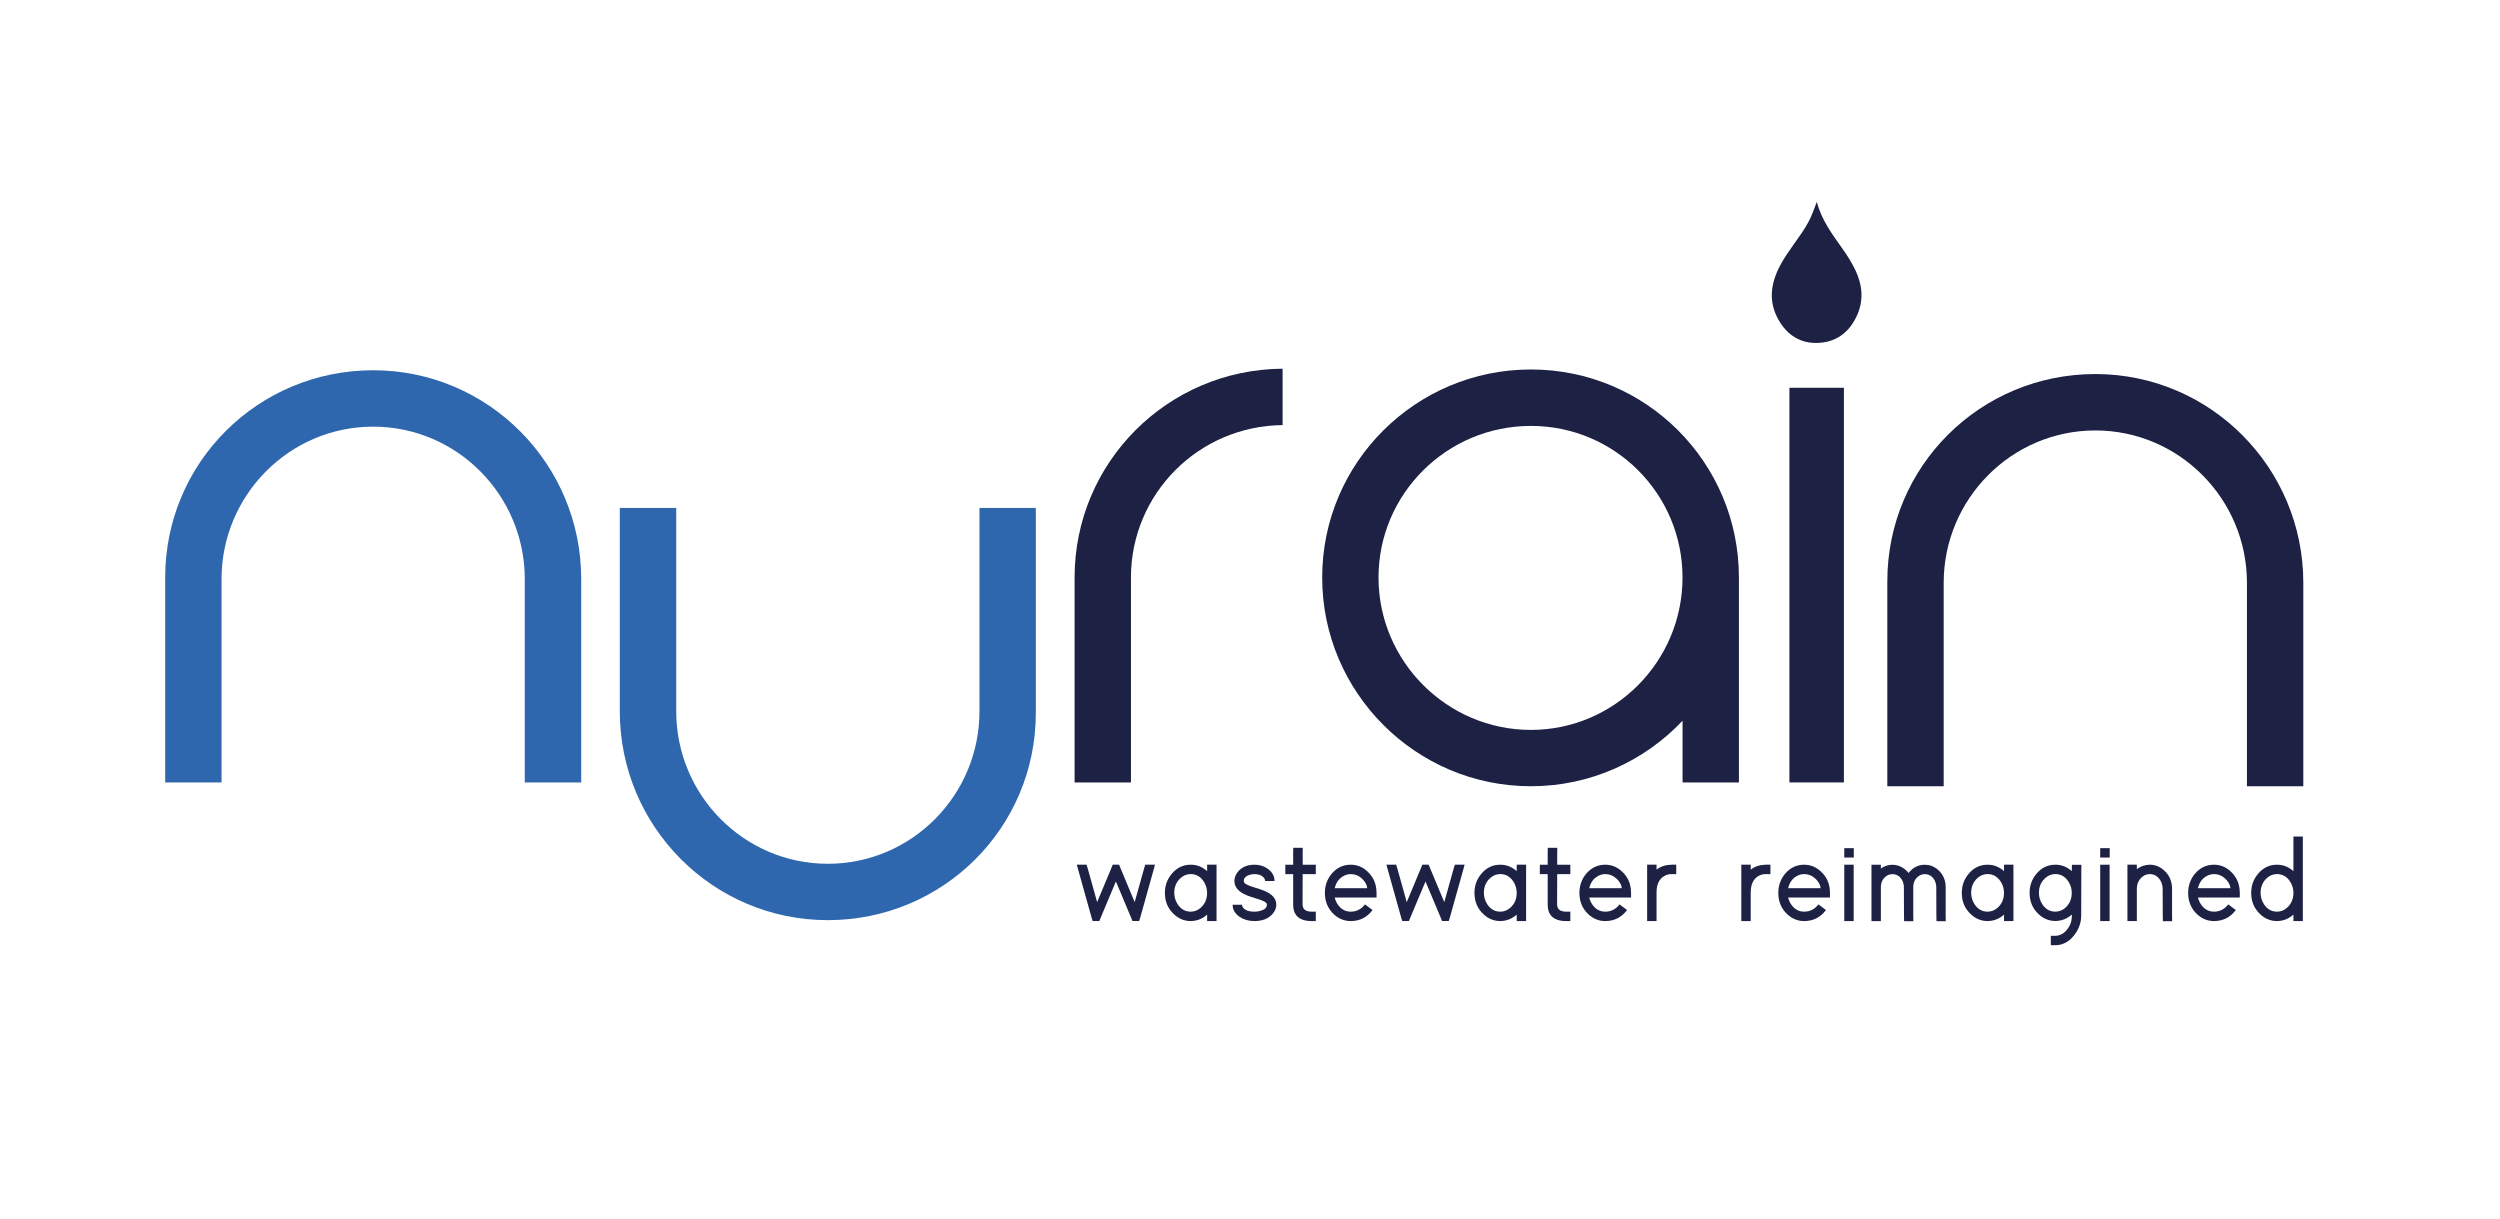 <?xml version="1.0" encoding="UTF-8"?>
<svg id="Layer_1" data-name="Layer 1" xmlns="http://www.w3.org/2000/svg" viewBox="0 0 677.72 330.49">
  <defs>
    <style>
      .cls-1 {
        fill: #1d2143;
      }

      .cls-2 {
        fill: #2f67af;
      }
    </style>
  </defs>
  <path class="cls-2" d="M157.54,212.11h-15.28v-55.14c0-22.72-18.38-41.31-41.1-41.31s-41.1,18.59-41.1,41.31v55.14h-15.28v-55.56c0-31.19,25.2-56.18,56.39-56.18s56.39,25.4,56.39,56.6v55.14h-.02Z"/>
  <path class="cls-2" d="M168.04,137.7h15.28v55.15c0,22.72,18.38,41.31,41.1,41.31s41.1-18.59,41.1-41.31v-55.15h15.28v55.56c0,31.19-25.2,56.18-56.39,56.18s-56.39-25.4-56.39-56.59v-55.15h.02Z"/>
  <path class="cls-1" d="M347.7,99.96v15.28c-22.73.21-41.11,18.59-41.11,41.31v55.56h-15.28v-55.56c0-31.19,25.2-56.39,56.39-56.6h0Z"/>
  <path class="cls-1" d="M471.4,212.11h-15.28v-16.73c-10.33,10.95-25,17.76-41.11,17.76-31.18,0-56.58-25.4-56.58-56.59s25.4-56.39,56.58-56.39,56.39,25.19,56.39,56.39v55.56ZM456.11,156.56c0-22.72-18.38-41.1-41.11-41.1s-41.3,18.38-41.3,41.1,18.59,41.31,41.3,41.31,41.11-18.59,41.11-41.31Z"/>
  <path class="cls-1" d="M624.4,213.14h-15.28v-55.14c0-22.72-18.38-41.31-41.1-41.31s-41.11,18.59-41.11,41.31v55.14h-15.28v-55.56c0-31.19,25.2-56.18,56.39-56.18s56.38,25.4,56.38,56.6v55.14Z"/>
  <rect class="cls-1" x="485.09" y="105.12" width="14.77" height="106.99"/>
  <path class="cls-1" d="M492.51,54.75c1.34,4.99,4.21,8.77,6.93,12.63,1.31,1.85,2.53,3.75,3.51,5.8,1.88,3.94,2.33,7.97.58,12.05-2.02,4.73-5.64,7.57-10.82,7.74-4.65.15-8.2-2.15-10.52-6.17-2.89-5.01-2.19-9.98.4-14.87,2.17-4.09,5.32-7.53,7.56-11.58.93-1.68,1.57-3.47,2.35-5.59h0Z"/>
  <g>
    <path class="cls-1" d="M291.91,234.41h2.64l.29.92,2.58,9.23,3.91-9.36.32-.8h1.72l.32.8,3.91,9.36,2.58-9.23.29-.92h2.64l-.44,1.62-3.57,12.73-.29.92h-1.81l-.32-.8-4.17-9.93-4.17,9.93-.32.8h-1.81l-.29-.92-3.56-12.73-.45-1.62h0Z"/>
    <path class="cls-1" d="M317.66,236.86c1.38-1.64,3.09-2.45,5.13-2.45,1.66,0,3.14.58,4.45,1.75v-1.75h2.55v15.28h-2.55v-1.75c-1.29,1.15-2.78,1.73-4.45,1.75-1.72,0-3.24-.62-4.55-1.85-1.63-1.51-2.45-3.44-2.45-5.79,0-1.99.63-3.72,1.88-5.19h-.01ZM319.25,245.14c.89,1.34,2.07,2,3.53,2,1,0,1.89-.34,2.67-1.02,1.19-1.04,1.78-2.4,1.78-4.08,0-1.12-.31-2.15-.92-3.09-.89-1.34-2.07-2-3.53-2-1,0-1.89.34-2.67,1.02-1.19,1.04-1.78,2.4-1.78,4.07,0,1.13.31,2.15.92,3.09h0Z"/>
    <path class="cls-1" d="M342.96,238.84c0-.32-.12-.62-.35-.89-.53-.66-1.38-.99-2.55-.99-.44,0-.88.06-1.3.19-1.06.34-1.59.9-1.59,1.69,0,.17.07.34.19.51.3.36,1.27.8,2.93,1.3,1.06.32,1.85.59,2.36.8,2.25.91,3.36,2.19,3.34,3.82,0,.85-.32,1.66-.96,2.42-1.15,1.34-2.8,2-4.96,2-1.53,0-2.85-.37-3.98-1.11-1.29-.89-1.94-2-1.94-3.31h2.55c0,.32.13.62.38.89.59.66,1.59.99,2.99.99.49,0,.98-.06,1.46-.19,1.27-.32,1.91-.88,1.91-1.69,0-.15-.05-.31-.16-.48-.3-.36-1.26-.78-2.9-1.27-1.04-.32-1.82-.58-2.35-.8-2.25-.91-3.38-2.21-3.4-3.88,0-.89.32-1.73.95-2.52,1.06-1.27,2.56-1.91,4.49-1.91,1.34,0,2.51.35,3.53,1.05,1.27.89,1.91,2.02,1.91,3.37h-2.55Z"/>
    <path class="cls-1" d="M353.11,245.2c.02,1.25.8,1.9,2.32,1.94h1.27v2.55h-1.27c-.6,0-1.16-.06-1.69-.19-2.12-.49-3.18-1.91-3.18-4.27v-8.27h-2.13v-2.55h2.13v-3.34l.03-1.24h2.58l-.03,1.27v3.31h3.56v2.55h-3.56l-.03,8.24h0Z"/>
    <path class="cls-1" d="M372.08,246.7c-1.49,1.99-3.46,2.99-5.92,2.99-1.72,0-3.25-.62-4.58-1.85-1.61-1.51-2.42-3.44-2.42-5.79,0-1.97.61-3.69,1.81-5.16,1.4-1.65,3.13-2.48,5.19-2.48,1.72,0,3.24.62,4.55,1.85,1.64,1.51,2.45,3.44,2.45,5.79v1.27h-11.33c.15.64.4,1.23.76,1.78.89,1.36,2.08,2.04,3.57,2.04,1.57,0,2.86-.66,3.88-1.97l2.04,1.53ZM370.62,240.78c0-.62-.29-1.28-.86-2.01-1-1.21-2.2-1.81-3.6-1.81-.66,0-1.28.16-1.88.48-1.27.66-2.09,1.77-2.45,3.34h8.79Z"/>
    <path class="cls-1" d="M375.84,234.41h2.64l.29.92,2.58,9.23,3.91-9.36.32-.8h1.72l.32.8,3.91,9.36,2.58-9.23.29-.92h2.64l-.44,1.62-3.57,12.73-.29.92h-1.81l-.32-.8-4.17-9.93-4.17,9.93-.32.8h-1.81l-.29-.92-3.56-12.73-.45-1.62h0Z"/>
    <path class="cls-1" d="M401.58,236.86c1.38-1.64,3.09-2.45,5.13-2.45,1.66,0,3.14.58,4.45,1.75v-1.75h2.55v15.28h-2.55v-1.75c-1.29,1.15-2.78,1.73-4.45,1.75-1.72,0-3.24-.62-4.55-1.85-1.63-1.51-2.45-3.44-2.45-5.79,0-1.99.63-3.72,1.88-5.19h-.01ZM403.18,245.14c.89,1.34,2.07,2,3.53,2,1,0,1.89-.34,2.67-1.02,1.19-1.04,1.78-2.4,1.78-4.08,0-1.12-.31-2.15-.92-3.09-.89-1.34-2.07-2-3.53-2-1,0-1.89.34-2.67,1.02-1.19,1.04-1.78,2.4-1.78,4.07,0,1.13.31,2.15.92,3.09h0Z"/>
    <path class="cls-1" d="M422.11,245.2c.02,1.25.8,1.9,2.32,1.94h1.27v2.55h-1.27c-.6,0-1.16-.06-1.69-.19-2.12-.49-3.18-1.91-3.18-4.27v-8.27h-2.13v-2.55h2.13v-3.34l.03-1.24h2.58l-.03,1.27v3.31h3.56v2.55h-3.56l-.03,8.24h0Z"/>
    <path class="cls-1" d="M441.08,246.7c-1.49,1.99-3.46,2.99-5.92,2.99-1.72,0-3.25-.62-4.58-1.85-1.61-1.51-2.42-3.44-2.42-5.79,0-1.97.61-3.69,1.81-5.16,1.4-1.65,3.13-2.48,5.19-2.48,1.72,0,3.24.62,4.55,1.85,1.64,1.51,2.45,3.44,2.45,5.79v1.27h-11.33c.15.64.4,1.23.76,1.78.89,1.36,2.08,2.04,3.57,2.04,1.57,0,2.86-.66,3.88-1.97l2.04,1.53ZM439.62,240.78c0-.62-.29-1.28-.86-2.01-1-1.21-2.2-1.81-3.6-1.81-.66,0-1.28.16-1.88.48-1.27.66-2.09,1.77-2.45,3.34h8.79Z"/>
    <path class="cls-1" d="M453.14,234.41h1.27v2.55h-1.27c-.7,0-1.34.16-1.91.48-1.42.78-2.14,2.26-2.16,4.42v7.83h-2.55v-15.28h2.55v1.34c1.12-.87,2.48-1.31,4.07-1.34h0Z"/>
    <path class="cls-1" d="M478.67,234.41h1.27v2.55h-1.27c-.7,0-1.34.16-1.91.48-1.42.78-2.14,2.26-2.16,4.42v7.83h-2.55v-15.28h2.55v1.34c1.12-.87,2.48-1.31,4.07-1.34h0Z"/>
    <path class="cls-1" d="M495,246.7c-1.49,1.99-3.46,2.99-5.92,2.99-1.72,0-3.25-.62-4.58-1.85-1.61-1.51-2.42-3.44-2.42-5.79,0-1.97.61-3.69,1.81-5.16,1.4-1.65,3.13-2.48,5.19-2.48,1.72,0,3.24.62,4.55,1.85,1.64,1.51,2.45,3.44,2.45,5.79v1.27h-11.33c.15.64.4,1.23.76,1.78.89,1.36,2.08,2.04,3.57,2.04,1.57,0,2.86-.66,3.88-1.97l2.04,1.53ZM493.53,240.78c0-.62-.29-1.28-.86-2.01-1-1.21-2.2-1.81-3.6-1.81-.66,0-1.28.16-1.88.48-1.27.66-2.09,1.77-2.45,3.34h8.79Z"/>
    <path class="cls-1" d="M499.96,232.47v-2.54h2.58v2.54h-2.58ZM499.96,234.41h2.55v15.28h-2.55v-15.28Z"/>
    <path class="cls-1" d="M517.46,236.58c1.15-1.44,2.59-2.16,4.33-2.16,1.29,0,2.46.43,3.5,1.3,1.44,1.23,2.16,2.83,2.16,4.81v7.89l.03,1.3h-2.52l-.03-1.27-.03-7.92c0-.68-.16-1.33-.48-1.94-.62-1.08-1.5-1.62-2.64-1.62-.62,0-1.19.19-1.72.57-.93.7-1.4,1.7-1.4,2.99v7.89l.03,1.3h-2.51l-.03-1.27-.03-6.65v-1.27c0-.68-.16-1.33-.48-1.94-.62-1.08-1.49-1.62-2.64-1.62-.62,0-1.19.19-1.72.57-.93.7-1.4,1.7-1.4,2.99v9.17h-2.55v-15.28h2.55v1.02c.93-.66,1.97-1,3.12-1.02,1.74.04,3.2.78,4.39,2.23.02,0,.04-.02.06-.06h.01Z"/>
    <path class="cls-1" d="M533.69,236.86c1.38-1.64,3.09-2.45,5.13-2.45,1.66,0,3.14.58,4.45,1.75v-1.75h2.55v15.28h-2.55v-1.75c-1.29,1.15-2.78,1.73-4.45,1.75-1.72,0-3.24-.62-4.55-1.85-1.63-1.51-2.45-3.44-2.45-5.79,0-1.99.63-3.72,1.88-5.19h-.01ZM535.28,245.14c.89,1.34,2.07,2,3.53,2,1,0,1.89-.34,2.67-1.02,1.19-1.04,1.78-2.4,1.78-4.08,0-1.12-.31-2.15-.92-3.09-.89-1.34-2.07-2-3.53-2-1,0-1.89.34-2.67,1.02-1.19,1.04-1.78,2.4-1.78,4.07,0,1.13.31,2.15.92,3.09h0Z"/>
    <path class="cls-1" d="M552.06,236.86c1.38-1.64,3.09-2.45,5.13-2.45,1.66,0,3.14.58,4.45,1.75v-.48l.03-1.24h2.58l-.03,1.27-.03,12.7c0,.68-.11,1.38-.32,2.1s-.52,1.42-.94,2.1-.9,1.29-1.45,1.83c-.55.54-1.2.97-1.94,1.3s-1.52.49-2.32.49h-1.27v-2.55h1.27c1.15-.02,2.15-.54,3.03-1.56.93-1.1,1.4-2.34,1.4-3.72v-.48c-1.29,1.15-2.78,1.73-4.45,1.75-1.72,0-3.24-.62-4.55-1.85-1.63-1.51-2.45-3.44-2.45-5.79,0-1.99.63-3.72,1.88-5.19l-.02.02ZM553.65,245.14c.89,1.34,2.07,2,3.53,2,1,0,1.89-.34,2.67-1.02,1.19-1.04,1.78-2.4,1.78-4.08,0-1.12-.31-2.15-.92-3.09-.89-1.34-2.07-2-3.53-2-1,0-1.89.34-2.67,1.02-1.19,1.04-1.78,2.4-1.78,4.07,0,1.13.31,2.15.92,3.09h0Z"/>
    <path class="cls-1" d="M569.34,232.47v-2.54h2.58v2.54h-2.58ZM569.34,234.41h2.55v15.28h-2.55v-15.28Z"/>
    <path class="cls-1" d="M588.85,249.72h-2.52l-.03-1.27-.03-7.45c0-.83-.2-1.59-.6-2.29-.7-1.17-1.67-1.75-2.9-1.75-.72,0-1.38.23-1.97.7-1.02.81-1.53,1.92-1.53,3.34v8.69h-2.55v-15.28h2.55v1.21c1.04-.78,2.21-1.19,3.5-1.21,1.42,0,2.68.49,3.79,1.46,1.51,1.29,2.26,3,2.26,5.12v7.42l.03,1.3h0Z"/>
    <path class="cls-1" d="M606.1,246.7c-1.49,1.99-3.46,2.99-5.92,2.99-1.72,0-3.25-.62-4.58-1.85-1.61-1.51-2.42-3.44-2.42-5.79,0-1.97.61-3.69,1.81-5.16,1.4-1.65,3.13-2.48,5.19-2.48,1.72,0,3.24.62,4.55,1.85,1.64,1.51,2.45,3.44,2.45,5.79v1.27h-11.33c.15.64.4,1.23.76,1.78.89,1.36,2.08,2.04,3.57,2.04,1.57,0,2.86-.66,3.88-1.97l2.04,1.53ZM604.63,240.78c0-.62-.29-1.28-.86-2.01-1-1.21-2.2-1.81-3.6-1.81-.66,0-1.28.16-1.88.48-1.27.66-2.09,1.77-2.45,3.34h8.79Z"/>
    <path class="cls-1" d="M612.14,236.86c1.38-1.64,3.09-2.45,5.13-2.45,1.66,0,3.14.58,4.45,1.75v-9.39h2.55v22.92h-2.55v-1.75c-1.29,1.15-2.78,1.73-4.45,1.75-1.72,0-3.24-.62-4.55-1.85-1.63-1.51-2.45-3.44-2.45-5.79,0-1.99.63-3.72,1.88-5.19h-.01ZM613.74,245.14c.89,1.34,2.07,2,3.53,2,1,0,1.89-.34,2.67-1.02,1.19-1.04,1.78-2.4,1.78-4.08,0-1.12-.31-2.15-.92-3.09-.89-1.34-2.07-2-3.53-2-1,0-1.89.34-2.67,1.02-1.19,1.04-1.78,2.4-1.78,4.07,0,1.13.31,2.15.92,3.09h0Z"/>
  </g>
</svg>